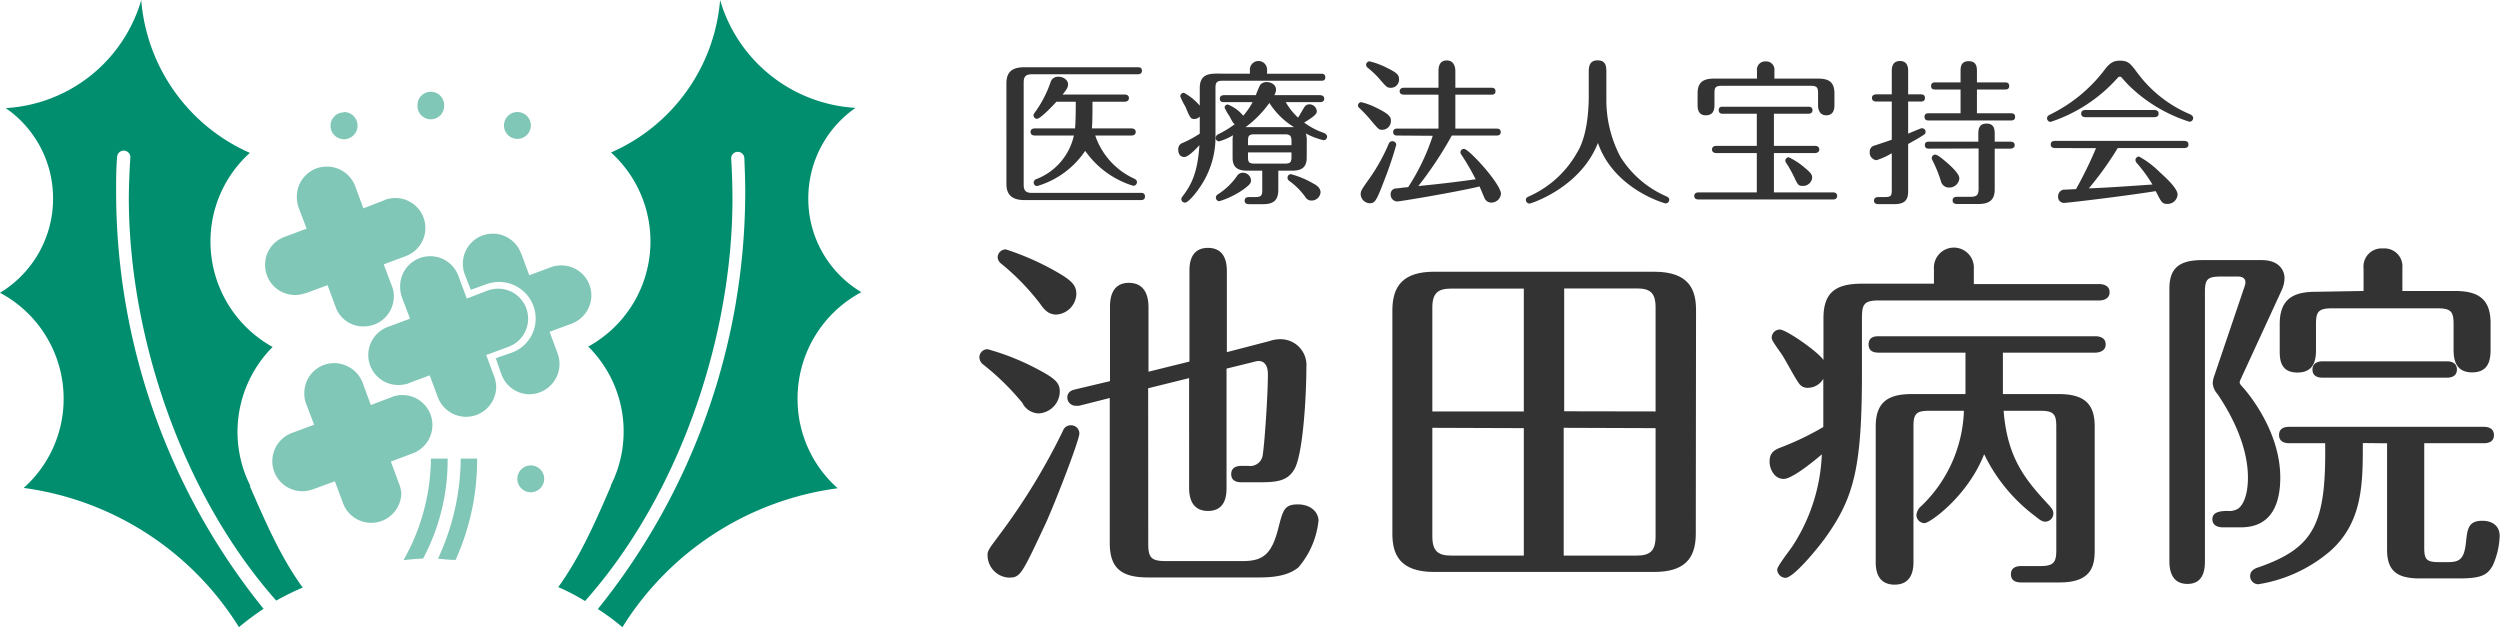 <svg xmlns="http://www.w3.org/2000/svg" viewBox="0 0 305.27 76.63"><defs><style>.cls-1{fill:#008e6e;}.cls-2{fill:#80c7b7;}.cls-3{fill:#333;}</style></defs><title>ikeda_logo</title><g id="レイヤー_2" data-name="レイヤー 2"><g id="logo_正"><g id="ikeda_logo"><path class="cls-1" d="M0,35.75A14.65,14.65,0,0,1,7.77,48.67,14.56,14.56,0,0,1,2.89,59.58h0a36.72,36.72,0,0,1,26.29,17v0a33,33,0,0,1,3-2.24v0a81.07,81.07,0,0,1-18-51c0-1.38,0-2.75.12-4.14v0a.81.81,0,1,1,1.62,0h0c-.11,1.73-.19,3.5-.19,5.25.08,16.8,6.54,35.94,18,48.89l0,0A31.76,31.76,0,0,1,37,71.73l-.05,0c-2.7-3.72-4.57-8.09-6.44-12.36h.08a14.67,14.67,0,0,1,2.7-17h0a14.72,14.72,0,0,1-7.59-12.86,14.55,14.55,0,0,1,4.81-10.84h0A22.35,22.35,0,0,1,17.25.07V0A18.34,18.34,0,0,1,.7,13.2h0a13.37,13.37,0,0,1,5.78,11A13.41,13.41,0,0,1,0,35.75"/><path class="cls-2" d="M52.59,11.21a1.61,1.61,0,0,1,1.64,1.6,1.63,1.63,0,1,1-3.25,0A1.61,1.61,0,0,1,52.59,11.21Z"/><path class="cls-2" d="M63.18,13.68a1.64,1.64,0,0,1,0,3.28,1.64,1.64,0,0,1,0-3.28Z"/><path class="cls-2" d="M42,13.68A1.64,1.64,0,0,1,42,17a1.64,1.64,0,1,1,0-3.28Z"/><path class="cls-2" d="M37.27,35.8a3.65,3.65,0,0,1-4.9-3.45,3.61,3.61,0,0,1,2.39-3.43v0l2.68-1-1-2.64v0A3.87,3.87,0,0,1,36.25,24a3.65,3.65,0,0,1,3.66-3.66,3.69,3.69,0,0,1,3.46,2.39h0l1,2.71,2.59-1,.07-.05a4.13,4.13,0,0,1,1.24-.21,3.66,3.66,0,0,1,1.26,7.1l0,0-2.67,1,1,2.67,0,0a3.1,3.1,0,0,1,.23,1.26,3.67,3.67,0,0,1-3.69,3.65A3.56,3.56,0,0,1,41,37.53h0l-1-2.71-2.7,1Z"/><path class="cls-2" d="M49.9,46.82a4.42,4.42,0,0,1-1.26.19,3.66,3.66,0,0,1-1.26-7.1v0l2.69-1-1-2.62v0A4,4,0,0,1,48.86,35,3.67,3.67,0,0,1,56,33.76h0l1,2.7,2.58-1,0,0a4.14,4.14,0,0,1,1.28-.21,3.66,3.66,0,0,1,1.22,7.1h0l-2.71,1,1,2.68,0,0a4.08,4.08,0,0,1,.22,1.24,3.68,3.68,0,0,1-7.12,1.25h0l-1-2.69-2.68,1Z"/><path class="cls-2" d="M38.17,59.76a3.79,3.79,0,0,1-1.24.22,3.67,3.67,0,0,1-1.26-7.12h0l2.69-1-1-2.61v0A3.48,3.48,0,0,1,37.16,48a3.65,3.65,0,0,1,3.67-3.66,3.75,3.75,0,0,1,3.45,2.39v0l1,2.73,2.63-1h0a3.31,3.31,0,0,1,1.25-.22,3.65,3.65,0,0,1,3.64,3.67,3.7,3.7,0,0,1-2.4,3.45l0,0-2.67,1,1,2.72h0A3.58,3.58,0,0,1,49,60.22a3.67,3.67,0,0,1-7.11,1.23h0l-1-2.68-2.73,1Z"/><path class="cls-2" d="M64.81,56.83a1.64,1.64,0,1,1,0,3.28,1.64,1.64,0,0,1,0-3.28Z"/><path class="cls-2" d="M53.48,68.22A29.46,29.46,0,0,0,56.26,56h2v.14a29.69,29.69,0,0,1-2.63,12.23h0c-.7,0-1.44-.08-2.18-.16Z"/><path class="cls-2" d="M54.62,56h-2a25.56,25.56,0,0,1-3.35,12.4h0s1.68-.19,2.39-.19a25.49,25.49,0,0,0,3-12V56Z"/><path class="cls-2" d="M57.49,35.39l1.92-.7h0a4.8,4.8,0,0,1,1.52-.26,4.47,4.47,0,0,1,4.48,4.48,4.42,4.42,0,0,1-3,4.18v0l-1.87.65.69,2V45.7a3.64,3.64,0,0,0,3.44,2.44,3.7,3.7,0,0,0,3.44-4.93h0l-1-2.69,2.69-1h0a3.7,3.7,0,0,0,2.41-3.46,3.66,3.66,0,0,0-3.67-3.65,3.51,3.51,0,0,0-1.22.2l0,0-2.69,1-1-2.7,0,.06a3.66,3.66,0,0,0-7.11,1.24,3.58,3.58,0,0,0,.23,1.29l0,0Z"/><path class="cls-1" d="M105.15,35.69a14.7,14.7,0,0,0-7.76,13,14.52,14.52,0,0,0,4.9,10.93h0A36.62,36.62,0,0,0,76,76.59v0a25.71,25.71,0,0,0-3-2.22h0A81.27,81.27,0,0,0,91,23.38c0-1.39-.06-2.76-.11-4.12v0a.81.81,0,0,0-1.61,0h0c.1,1.75.16,3.44.16,5.25-.06,16.78-6.49,35.93-18,48.88l0,0a26.72,26.72,0,0,0-3.27-1.7l0,0c2.71-3.74,4.59-8.1,6.44-12.37h-.05a14.6,14.6,0,0,0-2.73-17h0a14.65,14.65,0,0,0,2.78-23.7h0A22.32,22.32,0,0,0,87.93,0h0a18.31,18.31,0,0,0,16.54,13.17h0a13.44,13.44,0,0,0-5.77,11.06,13.27,13.27,0,0,0,6.52,11.47"/><path class="cls-3" d="M125,22.55c0,.78.31,1,1,1h13.28c.19,0,.53,0,.53.44s-.36.44-.53.44H125.08c-1.85,0-2.19-1-2.19-2V10.21c0-1.31.57-2,2.19-2h13.83c.19,0,.53,0,.53.42s-.36.44-.53.44H126c-.78,0-1,.32-1,1Zm1.37-6c-.19,0-.53-.06-.53-.44s.34-.43.53-.43h4.9c.09-.88.09-2.86.09-3.26H129c-.63.7-2,2.09-2.38,2.09a.44.44,0,0,1-.42-.42c0-.15.06-.22.27-.51a13.72,13.72,0,0,0,1.81-3.54.94.94,0,0,1,1-.67c.51,0,1.14.36,1.14.93,0,.35-.17.63-.67,1.24h7.57c.19,0,.53.06.53.44s-.36.44-.53.44H133.4c0,1.37,0,2.42-.07,3.26h4.81c.2,0,.54.05.54.43s-.34.44-.54.44h-4.4a8.92,8.92,0,0,0,4.75,5.26c.15.08.34.17.34.44a.45.45,0,0,1-.44.44,11.12,11.12,0,0,1-5.88-4.27,10.7,10.7,0,0,1-5.87,4.3.43.43,0,0,1-.42-.41.48.48,0,0,1,.38-.46,7.43,7.43,0,0,0,4.53-5.3Z"/><path class="cls-3" d="M152.62,9V8.5a1.05,1.05,0,1,1,2.1,0V9h6.57c.19,0,.54,0,.54.44s-.35.42-.54.42h-12c-.72,0-.87.21-.87.89v5.74a10.79,10.79,0,0,1-2,6.51c-.47.71-1.37,1.74-1.71,1.74a.44.44,0,0,1-.46-.44c0-.16.08-.23.21-.4,1-1.34,1.77-2.75,2-6.17-.43.47-1.37,1.44-1.84,1.44s-.75-.32-.75-.93a.8.8,0,0,1,.57-.8,13.87,13.87,0,0,0,2.06-1.12V14.23a.89.89,0,0,1-.67.3c-.45,0-.51-.15-1.1-1.54a8.68,8.68,0,0,1-.61-1.22.45.45,0,0,1,.44-.44,6.75,6.75,0,0,1,1.94,1.57V10.78c0-1.35.65-1.79,2-1.79Zm.14,13c0,.34-.12.55-1,1.18a10.35,10.35,0,0,1-2.88,1.39.44.44,0,0,1-.41-.44c0-.24.15-.34.32-.45a8.18,8.18,0,0,0,2.34-2.31.87.87,0,0,1,.65-.28A1,1,0,0,1,152.76,22Zm6.8-2.74c0,1.18-.63,1.58-1.77,1.58h-1.7v2.32c0,1.16-.44,1.77-1.85,1.77h-1.69c-.15,0-.57,0-.57-.43s.42-.44.57-.44h.76c.71,0,.82-.23.82-.82v-2.4h-1.85c-1.29,0-1.77-.53-1.77-1.58V17.11a3,3,0,0,1,.06-.6,6.79,6.79,0,0,1-1.72.75.41.41,0,0,1-.4-.42.5.5,0,0,1,.33-.46,12.26,12.26,0,0,0,2-1.22c-.19-.09-.23-.19-.67-1a6.26,6.26,0,0,1-.57-1,.38.38,0,0,1,.38-.4,4.67,4.67,0,0,1,1.89,1.37,8.34,8.34,0,0,0,1.14-1.66h-3.46c-.2,0-.54,0-.54-.41s.36-.44.54-.44h3.86a10.9,10.9,0,0,1,.52-1.24,1,1,0,0,1,.81-.36c.29,0,1.13.15,1.13.95a1.28,1.28,0,0,1-.21.65h5.56c.19,0,.54.05.54.44s-.37.41-.54.41H157a7.91,7.91,0,0,0,1.5,1.89c.16-.21.69-1.18.82-1.35a.7.7,0,0,1,.57-.27.9.9,0,0,1,.9.8c0,.29,0,.48-1.54,1.43a8.87,8.87,0,0,0,2.4,1.26c.15.07.4.19.4.47a.43.43,0,0,1-.44.42,9,9,0,0,1-2.16-.82,2.45,2.45,0,0,1,.12.77ZM155,12.57a13,13,0,0,1-2.9,2.95H158A9.32,9.32,0,0,1,155,12.57Zm2.7,5.16v-.51c0-.65-.19-.82-.82-.82h-3.67c-.71,0-.82.19-.82.82v.51Zm-5.31.88v.55c0,.61.09.82.82.82h3.67c.71,0,.82-.21.82-.82v-.55Zm8,3.81c.28.15.86.48.86,1.07a1.1,1.1,0,0,1-1.11,1,.84.84,0,0,1-.74-.42,8.45,8.45,0,0,0-2-2,.45.45,0,0,1-.18-.38.41.41,0,0,1,.42-.42A10.94,10.94,0,0,1,160.38,22.42Z"/><path class="cls-3" d="M168.77,15.85c-.37,0-.44-.06-1.24-1A16.85,16.85,0,0,0,166,13.2a.42.42,0,0,1-.18-.32.4.4,0,0,1,.42-.4,8.36,8.36,0,0,1,1.7.62c1.6.77,1.9,1.13,1.9,1.61A1.07,1.07,0,0,1,168.77,15.85Zm1.73,1.81A45.15,45.15,0,0,1,169,22.1c-.93,2.45-1.12,2.72-1.75,2.72a1.15,1.15,0,0,1-1.1-1.1c0-.42.13-.6,1-1.83a22.58,22.58,0,0,0,2.44-4.37.46.46,0,0,1,.42-.28A.48.48,0,0,1,170.5,17.66Zm-.73-6.94c-.4,0-.57-.21-1.18-.91A10.39,10.39,0,0,0,167,8.27a.55.55,0,0,1-.19-.35.44.44,0,0,1,.42-.43,9.55,9.55,0,0,1,2.14.8c1.18.57,1.46.87,1.46,1.33A1,1,0,0,1,169.77,10.72Zm.88,5.83c-.19,0-.53,0-.53-.42s.36-.43.53-.43h5V11.56h-4.21c-.19,0-.53-.06-.53-.42s.36-.43.53-.43h4.21v-2c0-.32,0-1.33,1-1.33s1.06,1,1.06,1.33v2h4.37c.15,0,.53,0,.53.43s-.36.42-.53.42h-4.37V15.7h5c.15,0,.54,0,.54.43s-.39.42-.54.42h-5.43a46.46,46.46,0,0,1-4.09,6.17c2.8-.28,4.4-.47,7-.83A29.11,29.11,0,0,0,178.52,19c-.17-.25-.19-.3-.19-.4a.43.43,0,0,1,.44-.42c.6,0,4.51,4.29,4.51,5.49a1.18,1.18,0,0,1-1.18,1.07.9.9,0,0,1-.84-.58c-.1-.22-.5-1.18-.59-1.39-3,.71-9.7,1.83-10.08,1.83a.83.83,0,0,1-.78-.85.7.7,0,0,1,.52-.73c.24,0,1.06-.13,1.62-.17a26.39,26.39,0,0,0,3-6.27Z"/><path class="cls-3" d="M194,8.72c0-.59.11-1.35,1.06-1.35s1.09.59,1.09,1.35v3.59a14.86,14.86,0,0,0,1.71,6.83,12.45,12.45,0,0,0,5.47,4.77c.29.13.5.21.5.49a.46.46,0,0,1-.44.44c-.12,0-6.33-1.75-8.27-7.39-2.13,5.48-8.19,7.41-8.36,7.41a.46.46,0,0,1-.44-.44c0-.29.19-.36.53-.51a12.62,12.62,0,0,0,5.77-5.36C193,17.94,194,16,194,11.62Z"/><path class="cls-3" d="M216.61,17.81h5c.19,0,.54.06.54.44s-.37.44-.54.44h-5v4.8h7.2c.19,0,.52.05.52.44s-.35.43-.52.43h-16.4c-.19,0-.53-.05-.53-.43s.36-.44.53-.44h7.11v-4.8h-4.94c-.19,0-.53-.06-.53-.44s.36-.44.53-.44h4.94V13.89H210.4c-.17,0-.53,0-.53-.44s.36-.42.53-.42h10.38c.17,0,.54,0,.54.42s-.37.44-.54.44h-4.17ZM214.54,9.6v-1a1,1,0,0,1,1.06-1.1,1,1,0,0,1,1.07,1.1v1H222c1.25,0,2,.36,2,1.81v1.45c0,.63-.22,1.22-1,1.22s-1-.67-1-1.22V11.37c0-.7-.15-.89-.9-.89H210.23c-.74,0-.88.19-.88.89v1.49c0,.65-.22,1.22-1.06,1.22s-1-.65-1-1.22V11.41c0-1.31.61-1.81,2-1.81Zm3.88,9.6a8.84,8.84,0,0,1,2,1.32c.67.57.86.78.86,1.18a1.11,1.11,0,0,1-1.16,1c-.54,0-.59-.13-1.09-1.18a14,14,0,0,0-.95-1.67.45.45,0,0,1-.08-.27A.44.44,0,0,1,218.42,19.2Z"/><path class="cls-3" d="M231,8.69c0-.31,0-1.24,1-1.24s1,.91,1,1.24v2.83h1.52c.17,0,.53,0,.53.44s-.36.44-.53.44H233v3.92c.22-.09,1.25-.53,1.46-.6a.54.54,0,0,1,.25-.06.43.43,0,0,1,.42.44.43.43,0,0,1-.25.38c-.34.23-.68.44-1.88,1.1v5.77c0,.94-.29,1.58-1.7,1.58H229.4c-.14,0-.57,0-.57-.43s.42-.44.57-.44h.8c.68,0,.8-.17.8-.8V18.71a8.31,8.31,0,0,1-1.87.85.92.92,0,0,1-.82-1,.75.75,0,0,1,.63-.8c.32-.11,1.77-.59,2.06-.7V12.4h-1.89c-.19,0-.53-.06-.53-.44s.36-.44.53-.44H231Zm8.4,5.14v-2.9h-3.07c-.19,0-.53,0-.53-.43s.34-.44.53-.44h3.07V8.74c0-.49,0-1.27,1-1.27s1,.8,1,1.27v1.32h3.4c.18,0,.54,0,.54.44s-.36.43-.54.43h-3.4v2.9h4.13c.17,0,.53,0,.53.44s-.36.44-.53.44h-10c-.17,0-.53,0-.53-.44s.34-.44.53-.44Zm-3.83,4.32c-.19,0-.53,0-.53-.43s.34-.42.53-.42h6v-.9c0-.49,0-1.31,1-1.31s1,.8,1,1.31v.9h1.91c.19,0,.53.05.53.42s-.36.43-.53.43h-1.91v5c0,1.37-.8,1.76-2,1.76H239c-.14,0-.57,0-.57-.44s.41-.44.57-.44h1.6c.8,0,1-.23,1-1v-4.9Zm.74.73c.23,0,.71.38.94.57.8.65,2,1.71,2,2.32A1.21,1.21,0,0,1,238,22.9a1,1,0,0,1-1-.78A15.85,15.85,0,0,0,236,19.64a.82.82,0,0,1-.12-.32A.44.44,0,0,1,236.31,18.88Z"/><path class="cls-3" d="M267.33,14.86A18.6,18.6,0,0,1,260,10.48c-.27-.27-.71-.75-.92-1a.28.28,0,0,0-.23-.12c-.13,0-.22.08-.36.25a18.85,18.85,0,0,1-8.11,5.28.46.46,0,0,1-.42-.46c0-.25.21-.36.45-.48A18.62,18.62,0,0,0,257,8.51c.74-1,1.27-1.1,1.86-1.1,1,0,1.26.32,2.06,1.39a15.53,15.53,0,0,0,6.42,5.12c.21.1.46.21.46.5A.44.44,0,0,1,267.33,14.86Zm-16.25,3.22c-.25,0-.67,0-.67-.44s.4-.44.67-.44h15.51c.24,0,.64,0,.64.44s-.4.44-.64.44h-8A39.16,39.16,0,0,1,255.06,23c2.44-.09,4.86-.27,7.77-.47A18.33,18.33,0,0,0,261,20a.79.79,0,0,1-.25-.45.46.46,0,0,1,.44-.44,11.49,11.49,0,0,1,2.5,1.88c1,.9,2.21,2.06,2.21,2.77a1.22,1.22,0,0,1-1.24,1.14c-.67,0-.74-.23-1.43-1.56-4.61.72-10.91,1.44-11.2,1.44a.73.73,0,0,1-.72-.8.82.82,0,0,1,.66-.82c.25,0,1.2-.05,1.53-.07a49.27,49.27,0,0,0,2.44-5Zm11.85-4.65c.25,0,.65,0,.65.44s-.4.44-.65.44h-8.16c-.24,0-.64,0-.64-.44s.4-.44.64-.44Z"/><path class="cls-3" d="M124.83,49.18a31.35,31.35,0,0,0-4.75-4.65,1.15,1.15,0,0,1-.49-.89,1,1,0,0,1,1-1,29.73,29.73,0,0,1,5.76,2.26c2.48,1.28,3.06,1.81,3.06,2.92a2.72,2.72,0,0,1-2.61,2.66A2.3,2.3,0,0,1,124.83,49.18ZM122,65.36a77.76,77.76,0,0,0,7.8-12.77,1,1,0,0,1,1-.66,1,1,0,0,1,1,1c0,.8-2.84,8.16-4.08,10.91-3,6.38-3.1,6.69-4.56,6.69a2.74,2.74,0,0,1-2.57-2.7C120.53,67.22,121,66.73,122,65.36Zm5-28.28a29.1,29.1,0,0,0-4.74-4.88,1.09,1.09,0,0,1-.44-.75,1,1,0,0,1,1-1A33.59,33.59,0,0,1,128.68,33c2.22,1.24,2.75,1.82,2.75,2.92A2.61,2.61,0,0,1,129,38.41C128,38.41,127.49,37.79,127,37.08Zm13.21,29.34c0,1.64.36,2.09,2.09,2.09h9.48c2.53,0,3.55-.93,4.34-4.12.54-2.09.71-2.8,2.35-2.8s2.53,1,2.53,2a10.47,10.47,0,0,1-2.44,5.68c-1,.84-2.52,1.24-4.69,1.24h-13.7c-3.28,0-4.66-1.16-4.66-4.22V48.6l-3.72.94a2.37,2.37,0,0,1-.53,0,1,1,0,0,1-.93-1c0-.62.44-.88,1-1l4.21-1v-9c0-.71,0-3,2.31-3s2.39,2.26,2.39,3v7.85l5-1.24v-11c0-.71,0-2.88,2.26-2.88s2.31,2.13,2.31,2.88V43L155,41.65a4.17,4.17,0,0,1,1.33-.23,3.16,3.16,0,0,1,3.19,3.42c0,3.45-.4,10.59-1.46,12.45-.8,1.38-2,1.6-4.17,1.6h-2.31c-.44,0-1.24-.09-1.24-1s.84-1,1.24-1h.85a1.55,1.55,0,0,0,1.77-1.41c.22-1.42.62-7.23.62-9.76,0-1-.36-1.64-1.15-1.64a2,2,0,0,0-.49.09l-3.41.84v14.5c0,.75,0,2.88-2.26,2.88s-2.31-2.13-2.31-2.88V46.17l-5,1.24Z"/><path class="cls-3" d="M207.07,65.18c0,3.19-1.55,4.66-5.1,4.66H175.11c-4.25,0-5.09-2.22-5.09-4.66V37.88c0-3,1.37-4.7,5.09-4.7H202c4.39,0,5.1,2.35,5.1,4.7Zm-21-14.94v-15h-8.87c-1.55,0-2.3.49-2.3,2.3V50.24Zm-11.17,2V65.49c0,1.82.71,2.35,2.3,2.35h8.87V52.28Zm27.26-2V37.52c0-1.81-.71-2.3-2.31-2.3H191v15Zm-11.22,2V67.84h8.91c1.6,0,2.31-.53,2.31-2.35V52.28Z"/><path class="cls-3" d="M236.15,34.64V32.83a2.44,2.44,0,1,1,4.87,0v1.86h15.34c.4,0,1.24.14,1.24,1s-.88,1-1.24,1h-27c-1.73,0-2,.49-2,2.08v6.65c0,11.62-.93,15.3-4.48,20.26-1.06,1.46-3.9,4.88-4.87,4.88a1.06,1.06,0,0,1-1-1c0-.45,1.64-2.49,1.95-3a22.07,22.07,0,0,0,3.5-11.08c-1.29,1.1-3.68,3-4.66,3-1.19,0-1.72-1.29-1.72-2.08s.22-1.33,1.28-1.73a34.23,34.23,0,0,0,5.28-2.53c0-2,0-2.26,0-3.19v-2.7a2.16,2.16,0,0,1-1.82,1.1,1.22,1.22,0,0,1-1.11-.48c-.53-.67-1.77-3.11-2.26-3.77-.88-1.24-1.11-1.6-1.11-1.86a1,1,0,0,1,1-1c.75,0,4.61,2.66,5.32,3.72V38.85c0-3.19,1.55-4.21,4.7-4.21Zm8.42,13.48h6.83c3.1,0,4.38,1.19,4.38,3.94V67c0,1.72-.08,4.12-4.25,4.12h-4.66c-.35,0-1.32,0-1.32-1s1-1,1.32-1h2.31c1.6,0,1.91-.49,1.91-1.91V52.06c0-1.46-.31-1.9-1.91-1.9h-4.52c.44,5.76,2.66,8.42,5.41,11.39.53.57.66.8.66,1.15a1,1,0,0,1-1,1c-.31,0-.62-.18-1.15-.62a20.67,20.67,0,0,1-6.3-7.62c-2,5.14-6.65,8.42-7.27,8.42a1,1,0,0,1-1-1,1.65,1.65,0,0,1,.62-1.11,16.87,16.87,0,0,0,5.18-11.61h-4.25c-1.6,0-1.91.4-1.91,1.9V68.55c0,.67,0,2.84-2.3,2.84s-2.31-2.13-2.31-2.84V52.06c0-3.06,1.64-3.94,4.39-3.94H240V43.06H229.41c-.31,0-1.24,0-1.24-1s.89-1,1.24-1h26.46c.45,0,1.25.13,1.25,1s-.93,1-1.25,1h-11.3Z"/><path class="cls-3" d="M269.24,68.42c0,.8,0,2.88-2.13,2.88s-2.21-2-2.21-2.88V35.26c0-2.43,1.1-3.5,4-3.5h7.27c2.35,0,2.79,1.51,2.79,2.17a3.71,3.71,0,0,1-.35,1.51l-5,10.86a1,1,0,0,0-.13.4c0,.18.22.4.3.49.45.48,4.66,5.27,4.66,11.12,0,2.84-.84,6.08-4.79,6.08h-2.26c-.44,0-1.24-.14-1.24-1s.93-1,1.86-1a2.07,2.07,0,0,0,1.33-.31c.71-.58,1.15-1.91,1.15-3.77,0-4.39-2.61-8.56-3.72-10.2a2.22,2.22,0,0,1-.58-1.33,3.36,3.36,0,0,1,.23-1l3.68-10.86a1.36,1.36,0,0,0,.08-.49c0-.4-.35-.66-.84-.66H271.1c-1.59,0-1.86.4-1.86,1.86ZM288.52,54.1c0,4.88,0,9.58-3.9,13.12a17.77,17.77,0,0,1-8.86,4.12,1,1,0,0,1-1-1c0-.66.58-.93,1-1.06,6.87-2.39,8.29-5.32,8.16-15.16h-4.39c-.4,0-1.24-.09-1.24-1s.8-1,1.24-1h23.76c.4,0,1.24.09,1.24,1s-.8,1-1.24,1h-7.27V66.82c0,1.47.22,1.82,1.81,1.82h1.07c1.37,0,2-.31,2.21-2.39.18-1.64.27-2.66,2-2.66,1.11,0,2.12.53,2.12,1.86a9.41,9.41,0,0,1-.84,3.59c-.62,1.11-1.28,1.59-4.07,1.59h-4.84c-2.74,0-4-.88-4-3.5v-13Zm.09-18.57V32.78A2.21,2.21,0,0,1,291,30.34a2.19,2.19,0,0,1,2.35,2.4v2.79h6.39c2.79,0,4.38.89,4.38,3.94v3c0,1.11,0,3-2.26,3s-2.26-2-2.26-2.92v-3c0-1.41-.26-1.9-1.9-1.9h-13c-1.64,0-1.9.49-1.9,1.9v3.06c0,.93,0,2.88-2.26,2.88s-2.17-1.86-2.17-2.92v-3c0-3,1.59-3.94,4.38-3.94Zm-5,10.59c-.49,0-1.24-.13-1.24-1s.8-1,1.24-1h15.16c.4,0,1.24.09,1.24,1s-.84,1-1.24,1Z"/></g></g></g></svg>